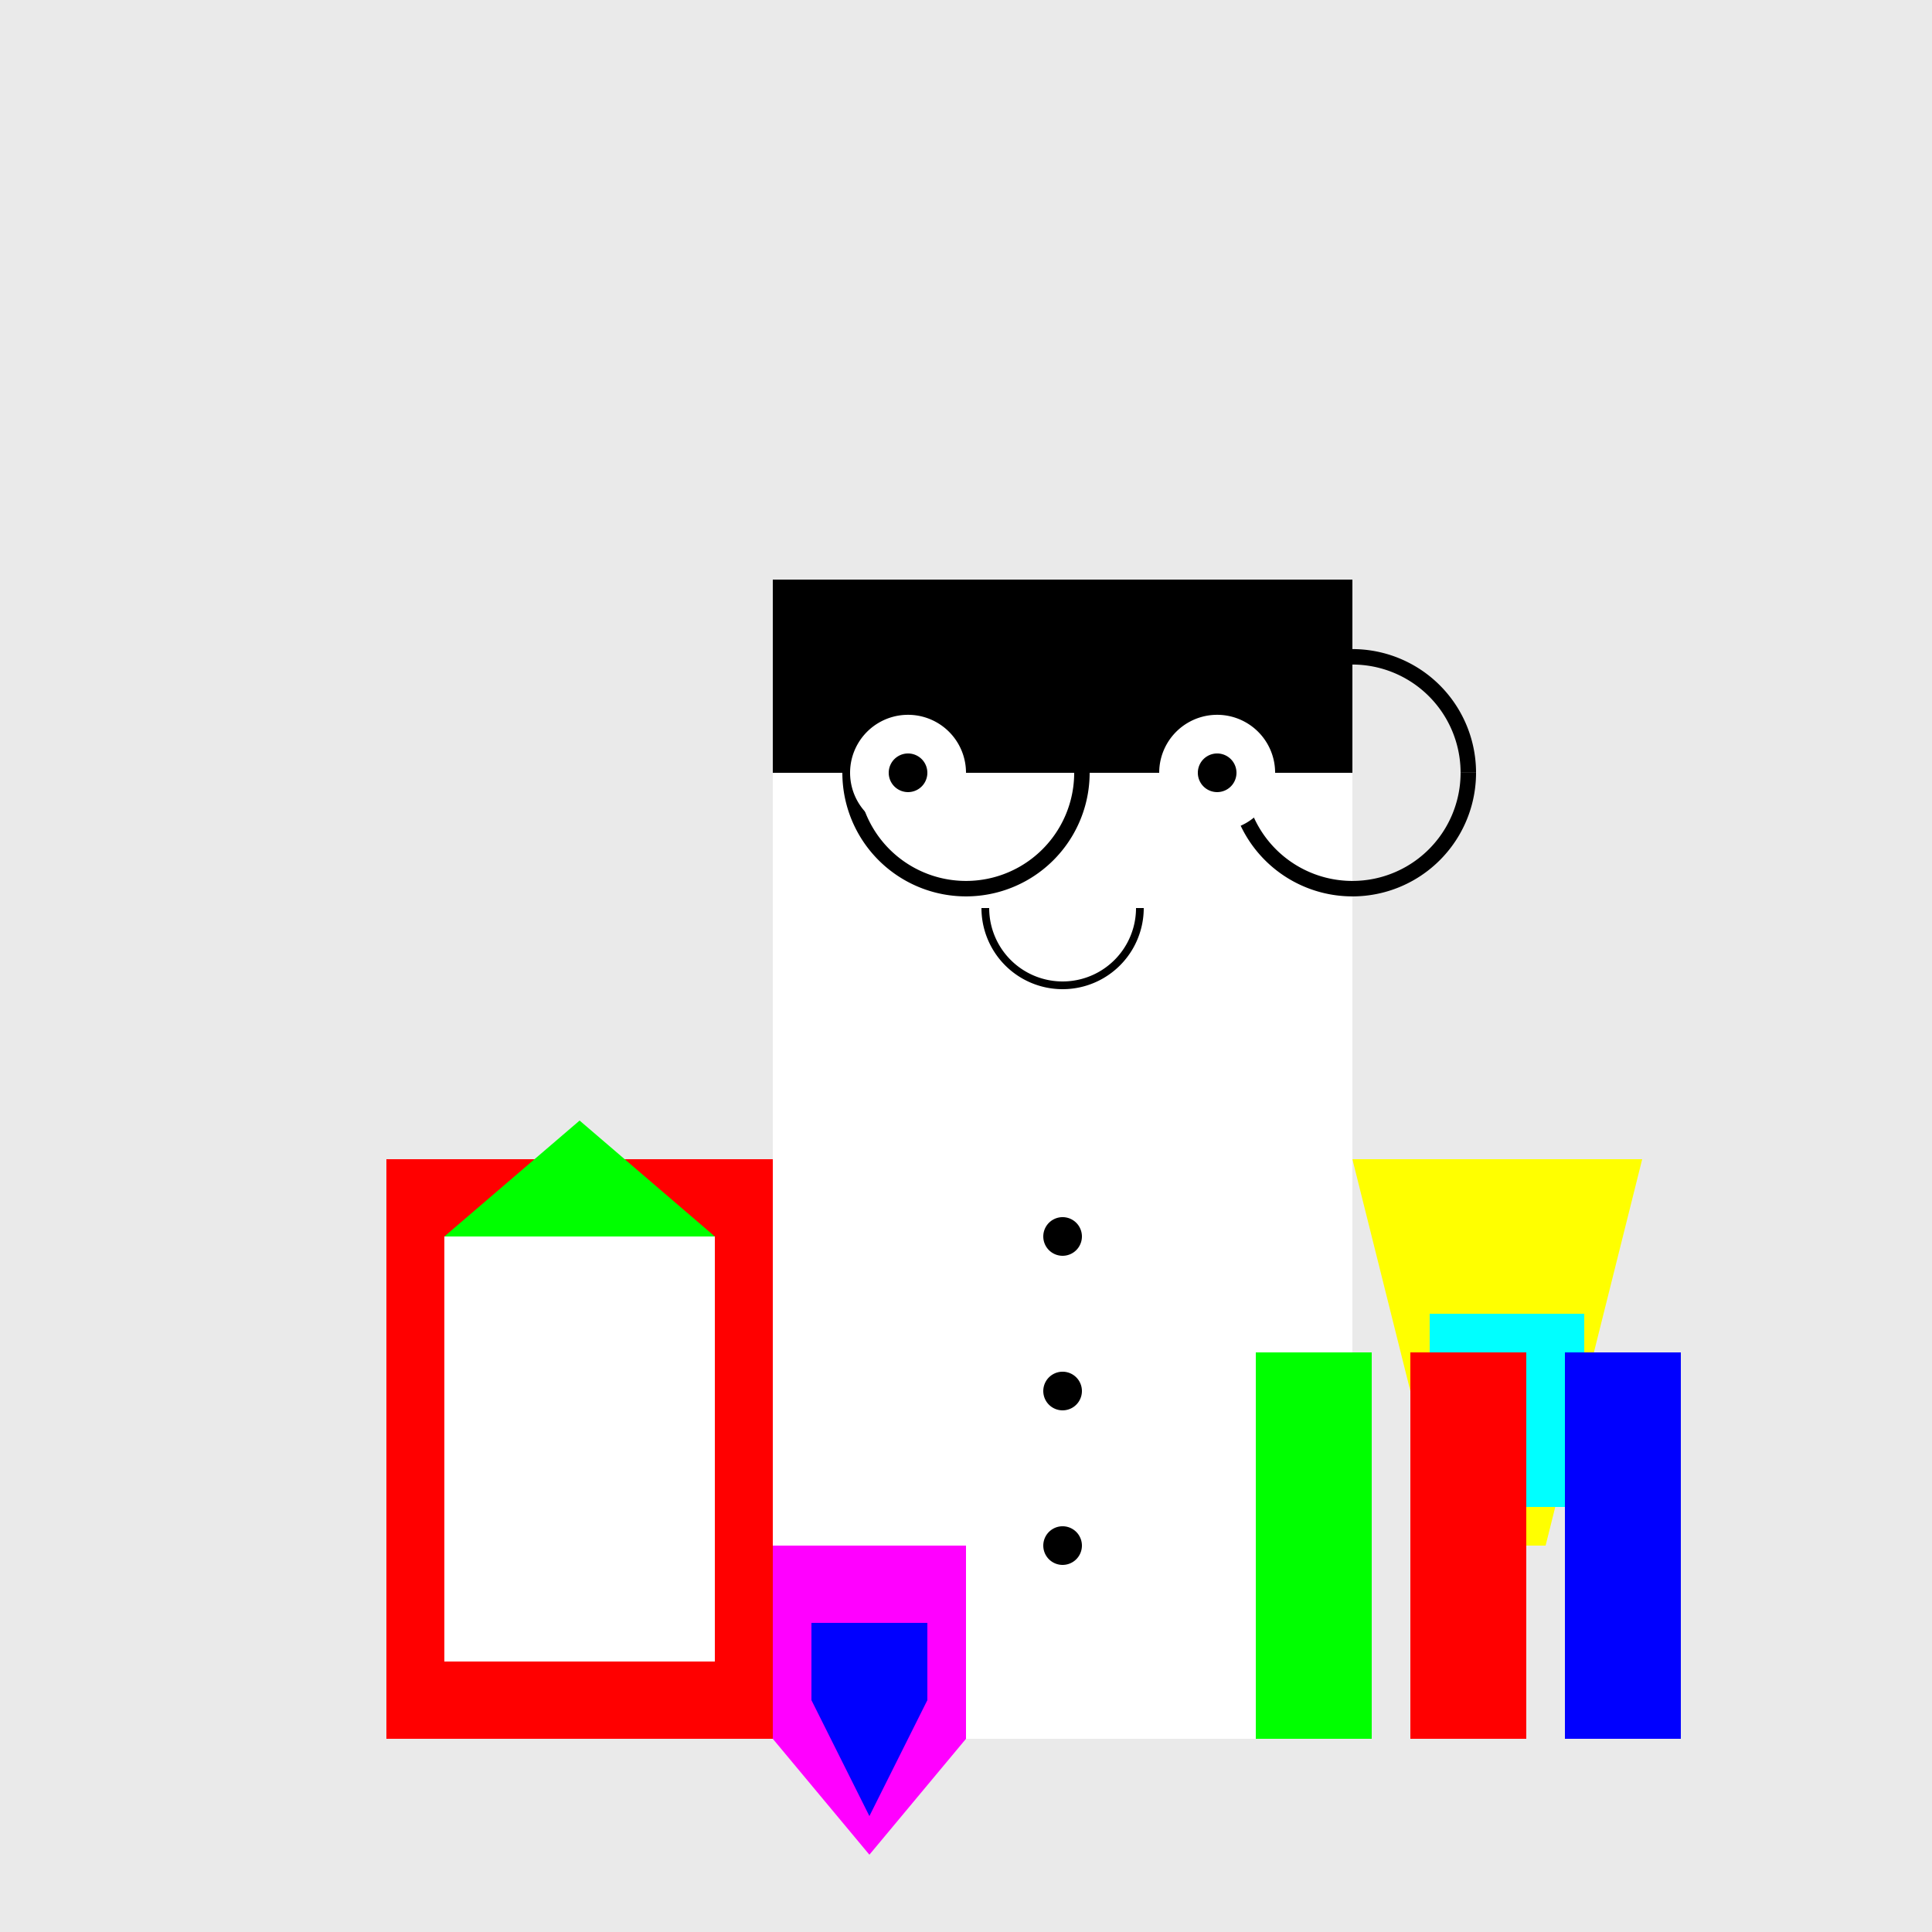 <!--

Generated by DrawGPT.
Free, open source, AI generated images in SVG, PNG, and HTML Canvas format.
https://drawgpt.ai

Created: 2024-01-16T14:35:40.420Z
Link: https://drawgpt.ai/prompt/142074/

-->
<svg xmlns="http://www.w3.org/2000/svg" xmlns:xlink="http://www.w3.org/1999/xlink" width="500" height="500"><defs/><g><rect fill="#EAEAEA" stroke="none" x="0" y="0" width="512" height="512"/><rect fill="#FFFFFF" stroke="none" x="200" y="200" width="150" height="250"/><path fill="#000000" stroke="none" paint-order="stroke fill markers" d=" M 280 320 A 5 5 0 1 1 280 319.995"/><path fill="#000000" stroke="none" paint-order="stroke fill markers" d=" M 280 360 A 5 5 0 1 1 280 359.995"/><path fill="#000000" stroke="none" paint-order="stroke fill markers" d=" M 280 400 A 5 5 0 1 1 280 399.995"/><rect fill="#000000" stroke="none" x="200" y="150" width="150" height="50"/><path fill="none" stroke="#000000" paint-order="fill stroke markers" d=" M 280 200 A 30 30 0 1 1 280 199.97" stroke-miterlimit="10" stroke-width="4" stroke-dasharray=""/><path fill="none" stroke="#000000" paint-order="fill stroke markers" d=" M 380 200 A 30 30 0 1 1 380 199.97" stroke-miterlimit="10" stroke-width="4" stroke-dasharray=""/><path fill="#FFFFFF" stroke="none" paint-order="stroke fill markers" d=" M 250 200 A 15 15 0 1 1 250 199.985"/><path fill="#FFFFFF" stroke="none" paint-order="stroke fill markers" d=" M 330 200 A 15 15 0 1 1 330 199.985"/><path fill="#000000" stroke="none" paint-order="stroke fill markers" d=" M 240 200 A 5 5 0 1 1 240 199.995"/><path fill="#000000" stroke="none" paint-order="stroke fill markers" d=" M 320 200 A 5 5 0 1 1 320 199.995"/><path fill="none" stroke="#000000" paint-order="fill stroke markers" d=" M 295 235 A 20 20 0 0 1 255 235" stroke-miterlimit="10" stroke-width="2" stroke-dasharray=""/><rect fill="#FF0000" stroke="none" x="100" y="300" width="100" height="150"/><rect fill="#FFFFFF" stroke="none" x="115" y="320" width="70" height="110"/><path fill="#00FF00" stroke="none" paint-order="stroke fill markers" d=" M 115 320 L 185 320 L 150 290 Z"/><path fill="none" stroke="#FFFFFF" paint-order="fill stroke markers" d=" M 160 340 A 10 10 0 1 1 160 339.99" stroke-miterlimit="10" stroke-width="2" stroke-dasharray=""/><path fill="none" stroke="#FFFFFF" paint-order="fill stroke markers" d=" M 138 380 A 8 8 0 1 1 138 379.992" stroke-miterlimit="10" stroke-width="2" stroke-dasharray=""/><path fill="none" stroke="#FFFFFF" paint-order="fill stroke markers" d=" M 178 380 A 8 8 0 1 1 178 379.992" stroke-miterlimit="10" stroke-width="2" stroke-dasharray=""/><path fill="#FFFF00" stroke="none" paint-order="stroke fill markers" d=" M 350 300 L 425 300 L 400 400 L 375 400 Z"/><rect fill="#00FFFF" stroke="none" x="370" y="340" width="40" height="50"/><path fill="#FF00FF" stroke="none" paint-order="stroke fill markers" d=" M 200 400 L 250 400 L 250 450 L 225 480 L 200 450 Z"/><path fill="#0000FF" stroke="none" paint-order="stroke fill markers" d=" M 210 420 L 240 420 L 240 440 L 225 470 L 210 440 Z"/><rect fill="#00FF00" stroke="none" x="325" y="350" width="30" height="100"/><rect fill="#FF0000" stroke="none" x="365" y="350" width="30" height="100"/><rect fill="#0000FF" stroke="none" x="405" y="350" width="30" height="100"/></g></svg>